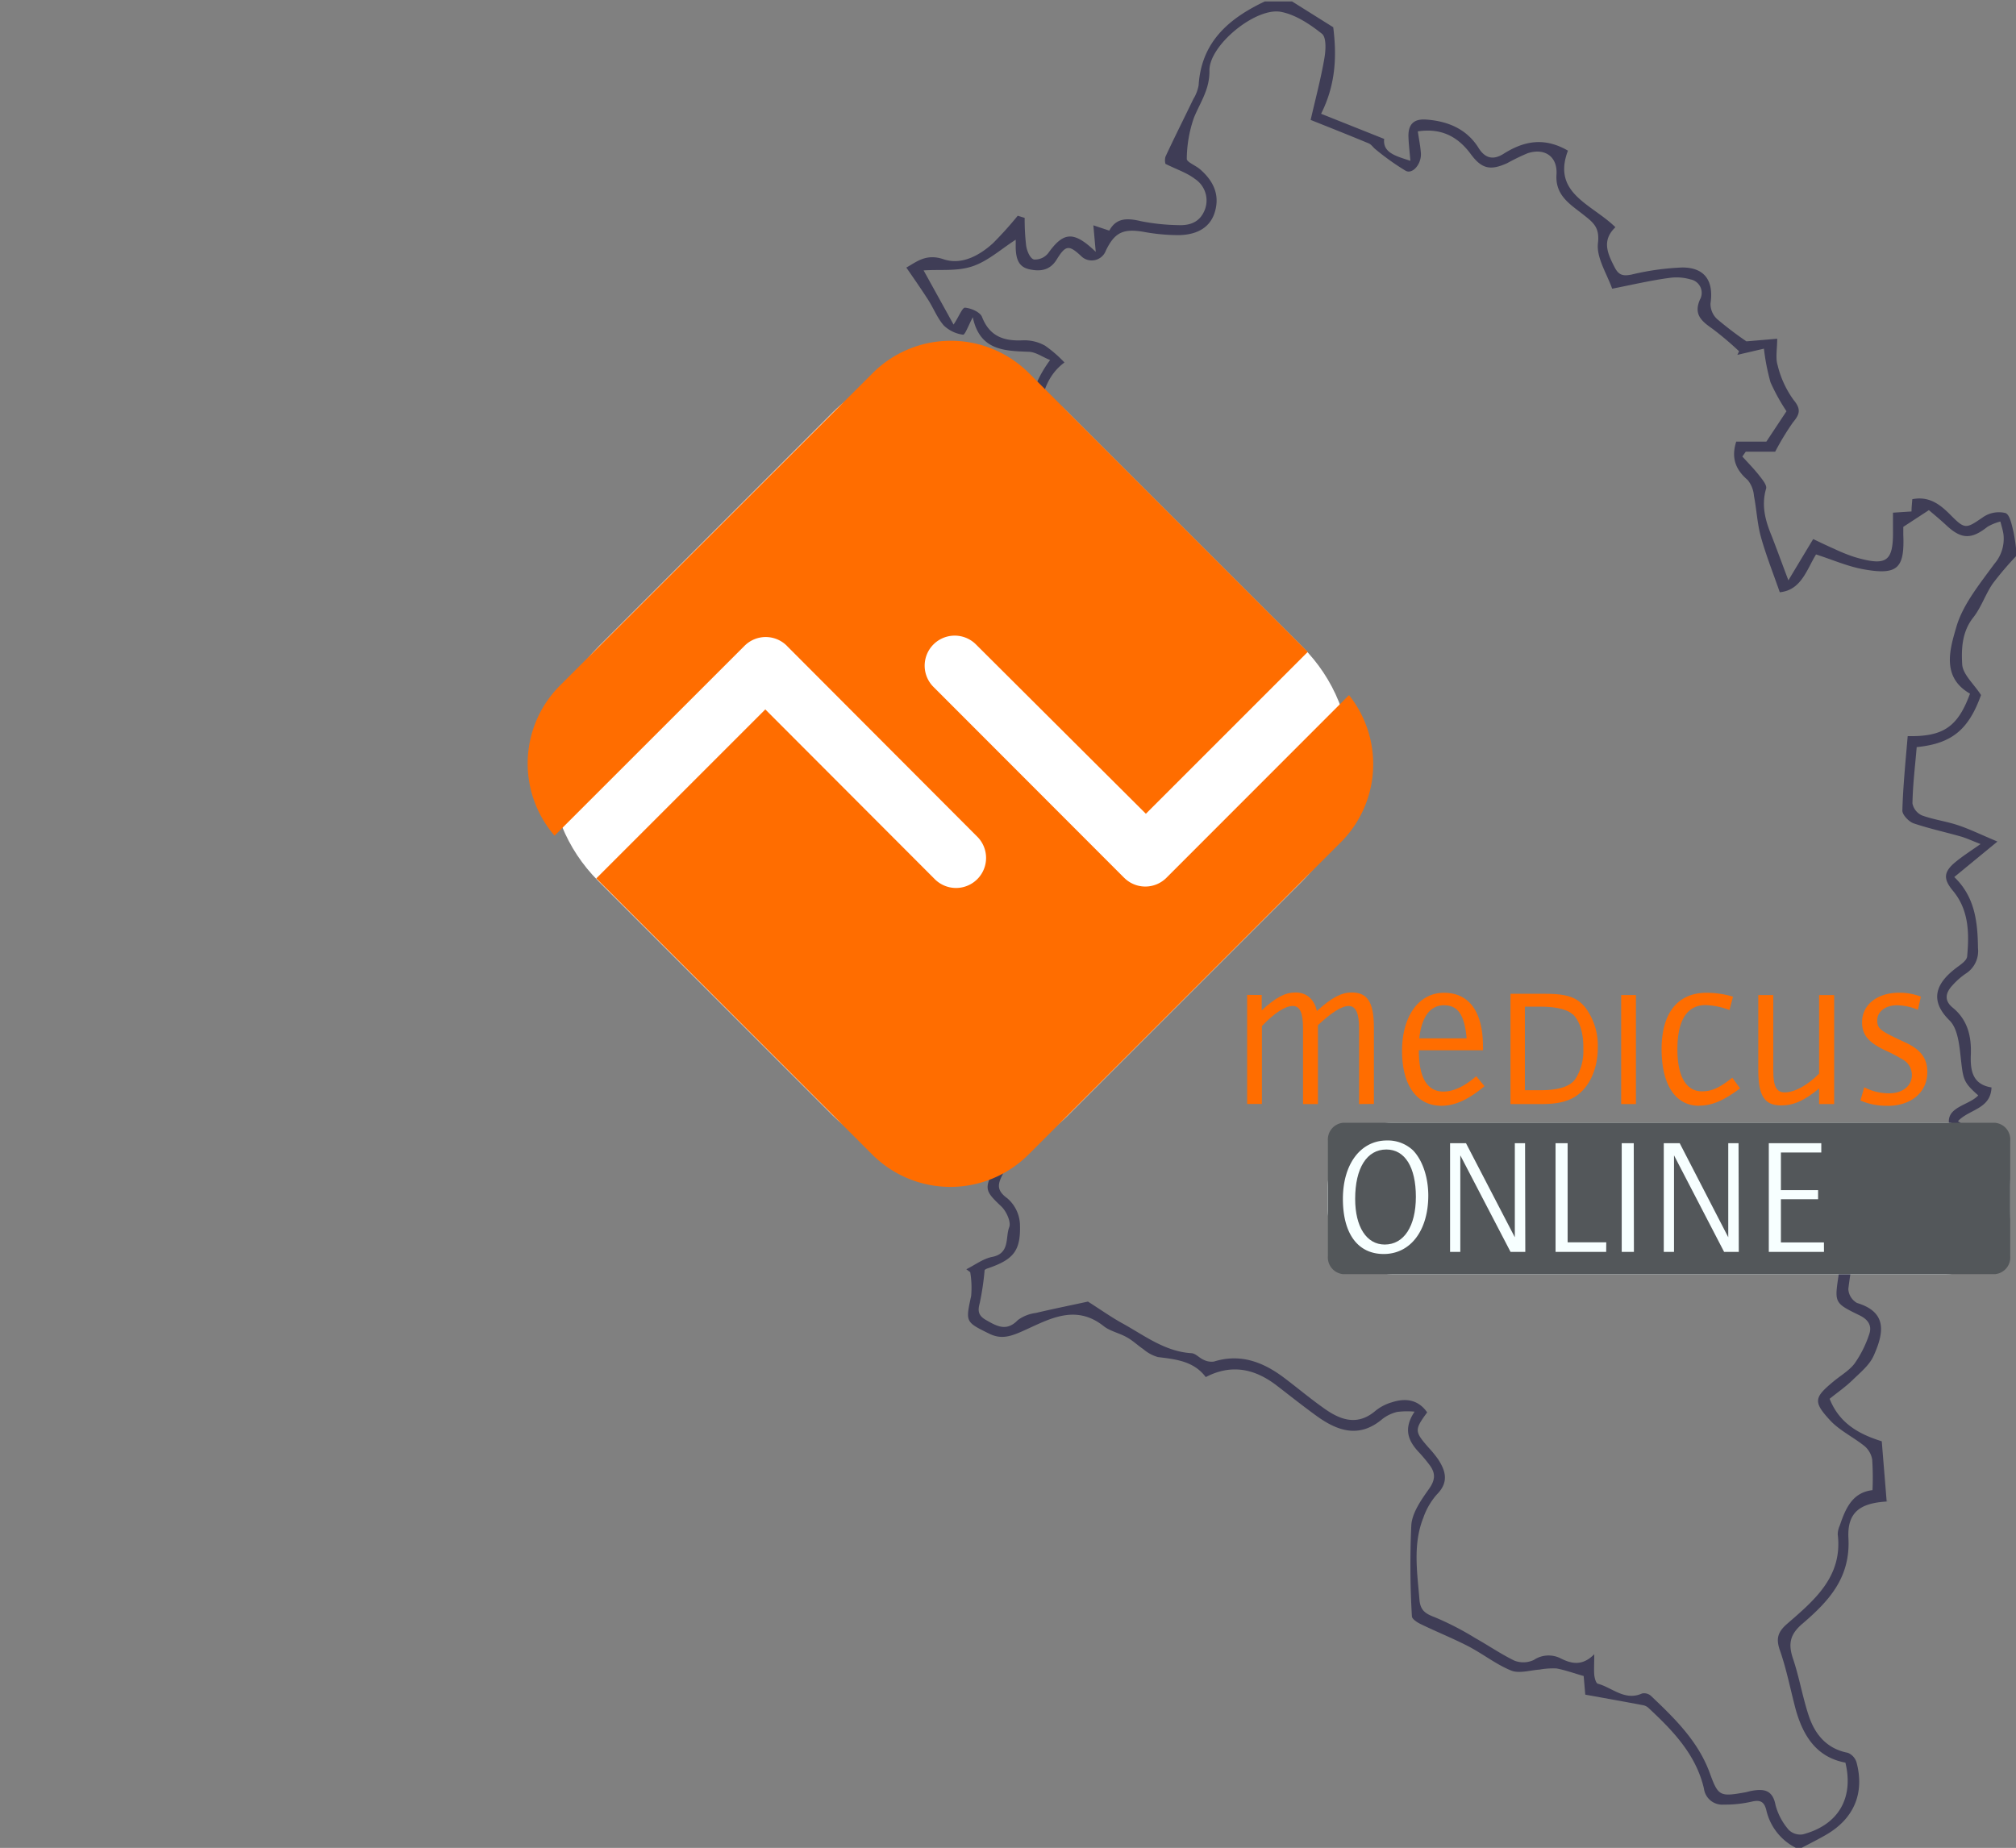<svg id="Ebene_1" data-name="Ebene 1" xmlns="http://www.w3.org/2000/svg" viewBox="0 0 517.7 474.6"><rect x="0" y="0" width="517.7" height="474.6" fill="#808080" stroke="none"/><path d="M517.67,142.9a80.86,80.86,0,0,0-5.95,7c-1.88,2.73-2.94,6.1-5,8.7-2.91,3.68-3.06,8.05-2.84,12,.15,2.61,3,5.05,4.84,7.91-3.18,8.84-7.45,12.48-16.52,13.37-.4,4.77-1,9.61-1.09,14.48a4.3,4.3,0,0,0,2.43,3.06c3,1.1,6.27,1.51,9.32,2.54s5.86,2.41,10.07,4.18l-11.08,9.11c5.34,5.14,6,11.6,6.09,18.25a6.87,6.87,0,0,1-3.16,6.57,18.74,18.74,0,0,0-3.46,3.07c-1.72,1.87-2.11,3.84.13,5.66,3.87,3.17,4.84,7.42,4.65,12.14-.16,4.09.48,7.58,5.31,8.35-.21,5.6-5.76,5.58-8.61,8.66l4.09,2.73.15,1.36-11,3.68v5.18c-.61.44-.81.73-1,.71-9.54-.61-14.53,5.08-17.11,13.21a103.3,103.3,0,0,0-3.29,16.25,4.38,4.38,0,0,0,2.25,3.58c7.69,2.33,7,7.51,4.22,13.63-1.07,2.34-3.35,4.19-5.27,6.06s-3.95,3.26-6,4.92c2.55,6.47,7.82,9.17,13.39,10.91.41,5.13.82,10,1.26,15.47.65-.36.37-.07,0,0-6.67.41-10.18,2.63-9.82,9.44.54,10.27-5.21,16.29-11.88,22-3.18,2.73-3.61,5.17-2.36,8.9,1.6,4.74,2.43,9.75,4,14.54s4.55,8.59,10.06,9.65a3.84,3.84,0,0,1,2.25,2.44c2.11,7.84-.6,14.36-7.6,18.5-2.1,1.24-4.29,2.31-6.45,3.46h-1.55a14.42,14.42,0,0,1-7.57-9.72c-.55-2.13-1.54-2.61-3.61-2.16a30.33,30.33,0,0,1-7.29.79,4.73,4.73,0,0,1-5.1-4.09c-2-8.69-7.94-14.88-14.24-20.73a2.74,2.74,0,0,0-1.36-.7c-4.95-.94-9.92-1.82-14.88-2.72l-.41-4.78c-2.39-.68-4.68-1.52-7-1.95a19.92,19.92,0,0,0-4.36.3c-2.44.17-5.2,1.07-7.26.24-3.88-1.57-7.29-4.31-11.06-6.26s-8.18-3.73-12.15-5.66c-.91-.44-2.25-1.3-2.28-2a226.46,226.46,0,0,1-.15-23.45c.24-3.19,2.53-6.44,4.5-9.22,1.67-2.32,1.78-4.09.18-6.21a40.26,40.26,0,0,0-2.73-3.26c-2.72-2.88-4.09-6-1.11-10.43a20.34,20.34,0,0,0-4.48.07,9.94,9.94,0,0,0-3.79,1.82c-5.92,5-11.46,3.13-16.87-.77-3.56-2.58-7-5.32-10.49-8-5.45-4.09-11.34-5.45-18-2-3.06-4.09-7.67-4.58-12.28-5.14a9.9,9.9,0,0,1-3.71-2c-1.48-1-2.73-2.24-4.33-3.11-1.91-1.08-4.25-1.53-5.91-2.85-7.58-6-14.62-1.37-21.26,1.5-3.12,1.36-5.35,1.83-8.18.42-6.1-3-6-3-4.57-9.68a23.81,23.81,0,0,0-.24-6.08l-1-.75c2.21-1.1,4.32-2.73,6.67-3.18,4.59-.92,3.32-5,4.35-7.65.5-1.37-.77-4.09-2-5.27-4.23-4-4.51-4.55-1.77-9.83.65-1.26,1.36-2.48,1-3.63L253.54,282a15.78,15.78,0,0,0-2.06.47c-3.47,1.14-5.3.46-6.16-3.63-1.36-6.82-7-9-13.16-10.22-1.24-.24-2.51-.31-4.81-.58,6.19-4.09,5.91-9.22,4.5-13.25,1.81-3,3.91-5,4.09-7.07.27-4.48-5.6-10.34-11.21-12.09-.74-3.95,1.28-6.93,3.78-9.54,1.76-1.89,1.84-3.58.12-5.36s-3.49-3.43-5.21-5.16q-4.46-4.47-8.89-9V205a21.08,21.08,0,0,0,10.73-15.59c.4-2.58,1.19-4.47,3.55-5.46,10.15-4.09,14.55-12,15.42-22.53a30.58,30.58,0,0,1,2.2-8.18c2.35-6.11,7.17-9.45,12.9-9.25,9.92.37,13.11-1.76,17.14-11.36-13.4-13.88-16-27.75-6.81-40.16-1.94-.78-3.69-2.06-5.46-2.12-6.37-.23-12.59-.36-14.39-8.87-1.14,2.14-2,4.57-2.51,4.48a8.79,8.79,0,0,1-4.91-2.34c-1.67-1.87-2.62-4.38-4-6.55-1.76-2.73-3.64-5.45-5.65-8.35,2.51-1.36,5-3.69,9.55-2.14s9.12-.86,12.68-4.09a93.48,93.48,0,0,0,6.38-7.08l1.78.55a57.7,57.7,0,0,0,.39,7.2c.22,1.36,1,3.22,2,3.49A4.34,4.34,0,0,0,269.19,65c3.9-5.46,6.53-5.77,12.19-.32l-.61-6.81,4.09,1.36c1.86-3.42,4.78-3.21,8.19-2.41a53.6,53.6,0,0,0,9.54,1c3,.13,5.59-.77,6.82-4a6.62,6.62,0,0,0-2.56-7.87c-2.05-1.58-4.68-2.43-7.56-3.86a3.42,3.42,0,0,1,0-1.85c2.32-5,4.77-9.85,7.15-14.79a10.18,10.18,0,0,0,1.36-3.54c.7-11.14,7.76-17.17,17-21.54h7L342.37,7c.85,6.82.84,14.35-3.12,22.22l16.2,6.46c-.39,3.55,2.94,4.38,6.73,5.62-.19-2.25-.41-4.09-.49-6-.14-3.17,1.16-4.85,4.59-4.59,5.59.41,10.4,2.46,13.4,7.27,1.86,3,4.09,3,6.43,1.52,5.23-3.3,10.45-4.33,16.53-.81-4.17,11,6.15,13.72,12.19,19.67-3.6,3.41-2,6.82-.13,10.42,1.06,2,2.25,2.15,4.32,1.73A66.6,66.6,0,0,1,432,68.7c5.8,0,8.11,3.46,7.25,9.24a5.3,5.3,0,0,0,1.69,4,91,91,0,0,0,7.53,5.73l7.91-.67c0,2.65-.48,4.92.11,6.82a25.27,25.27,0,0,0,4.09,8.89c2.07,2.48,1.51,3.75-.18,5.81a66.34,66.34,0,0,0-4.54,7.49h-7.56l-.87,1.24c1.49,1.65,3.05,3.23,4.43,5,.77,1,1.91,2.37,1.67,3.23-1.26,4.27-.22,8.18,1.36,12,1.36,3.47,2.63,7,4.36,11.57,2.29-3.82,4.23-7.05,6.37-10.6,1.73.82,3.55,1.71,5.39,2.51a43.57,43.57,0,0,0,5.37,2.15c8.19,2.38,9.85,1.12,9.73-7.07v-4.37l4.76-.31c0-1.11.13-2.14.2-3.15,4.23-.83,7,1.23,9.67,3.9,3.89,3.95,4.09,3.74,8.59.65a7.19,7.19,0,0,1,5.65-1c1.15.41,1.62,3,2.07,4.8a47.57,47.57,0,0,1,.78,5.59ZM508,281.33c-3.81-3.35-3.85-4.09-4.45-9.31-.38-3.44-.75-7.82-2.92-9.94-5.45-5.38-3.12-9.69,1.37-13.22,1.18-.94,3-2,3.15-3.18.56-6,.46-12-3.66-16.92-2.4-2.89-2.45-4.71.45-7.18,1.92-1.62,4.09-3,6.66-4.8-2.19-.84-3.7-1.57-5.28-2-4-1.13-8-2-11.91-3.32-1.24-.44-2.92-2.2-2.89-3.3.19-6.37.83-12.74,1.37-19.1,9.16.18,12.86-2.38,16-10.91-7.46-4.27-5.13-11.56-3.48-17.22s6-11,9.73-16.11a9.84,9.84,0,0,0,2.33-7.68c-.17-1.08-.51-2.13-.78-3.19a12.55,12.55,0,0,0-3.33,1.36c-4.09,3.25-6.69,3.21-10.49-.34-1.66-1.54-3.42-3-4.54-3.95l-6.57,4.29v2c.35,8.65-1.46,10.46-10.13,8.92-4.1-.72-8-2.46-12.28-3.83-2.38,3.86-3.78,9.18-9.31,9.71-1.74-5-3.55-9.55-4.84-14.18-.95-3.43-1.11-7.05-1.79-10.56a7.41,7.41,0,0,0-1.61-4.09c-3.11-2.66-4.28-5.65-2.95-9.85h7.74l5.17-7.81a51.68,51.68,0,0,1-4.1-7.43,55.21,55.21,0,0,1-1.69-8.64l-6.82,1.59.44-.92a82.88,82.88,0,0,0-6.82-5.77c-2.73-1.91-4.92-3.63-3.24-7.49a3.52,3.52,0,0,0-2.42-5.2,12.78,12.78,0,0,0-5.36-.39C424,72,419.4,73.08,414,74.15c-1.37-3.87-4.1-8-3.65-11.73.48-4.09-1.28-5.31-3.71-7.25-3.35-2.66-7.31-4.92-6.94-10.35.3-4.6-3-6.9-7.42-5.46a54.36,54.36,0,0,0-5.21,2.53c-4.39,2-6.6,1.47-9.41-2.35-3.31-4.47-7.55-6.7-13.57-5.8.3,2.08.67,3.84.79,5.61.18,2.73-2.1,5.45-3.88,4.53a63.58,63.58,0,0,1-7.68-5.46c-.68-.49-1.17-1.36-1.9-1.62-5.19-2.16-10.42-4.23-14.85-6,1.3-5.65,2.65-10.71,3.53-15.85.36-2.06.54-5.33-.62-6.27-3.1-2.47-6.82-4.94-10.57-5.64-6.44-1.2-18.44,8.58-18.33,15.09.08,4.88-2.4,8.18-4,12.15a32.89,32.89,0,0,0-1.82,10.54c0,.83,2.35,1.69,3.49,2.73,3.25,2.84,5,6.33,3.78,10.68-1.05,3.87-4.18,6.05-9.27,6.16a50.1,50.1,0,0,1-9.23-.87c-5.12-.83-7.3.18-9.55,4.84A3.87,3.87,0,0,1,277.88,66c-3.36-3.17-4.17-3.16-6.53.66-1.76,2.84-4.27,3.12-7.08,2.49s-3.33-2.87-3.44-5.33V61.57c-3.67,2.33-7.06,5.45-11.06,6.81s-8.26.78-12.59,1.07l7.69,13.91c1.37-2,2.23-4.39,2.94-4.34,1.57.13,3.88,1.13,4.37,2.38,1.94,5,5.62,6.27,10.59,6a10.89,10.89,0,0,1,5.58,1.37,31.94,31.94,0,0,1,5,4.33c-11.36,8.27-5.87,31.51,6.52,38.07-3.43,10.54-9.55,17.22-20.64,15.52a8.08,8.08,0,0,0-8.86,4.92,40.19,40.19,0,0,0-3.72,11.69c-1.27,10.28-5.6,18.08-15.47,22.3-1.17.5-2.73,1.76-2.84,2.84-1.05,7.28-4.78,12.94-10.7,18,2.34,2.22,4.43,4.09,6.38,6.07,2.73,2.73,5.45,5.46,7.88,8.39,1.67,1.93,1.27,3.84-.48,5.81a60.55,60.55,0,0,0-4.45,6.45c1.81.94,3.2,1.2,3.8,2,2.86,3.87,6,7.72,7.81,12.06.7,1.67-2,4.76-3.19,7.21a3.64,3.64,0,0,0-.46,1.37V266.4A16.5,16.5,0,0,1,248.82,280c8.4-1.37,8.4-1.37,8.32,7v1.16c0,2.72,0,5.38,4.44,5.25-1.59,3.17-2.84,5.7-4.09,8.18s-1.69,4.09,1.17,6.16a9.37,9.37,0,0,1,3.25,6.48c.29,7-1.61,9.24-8.18,11.5a2.33,2.33,0,0,0-.88.45,71.17,71.17,0,0,1-1.25,8.47c-.55,2-.42,3.22,1.61,4.38,2.85,1.63,5.29,3,8.18,0a9.91,9.91,0,0,1,4.61-1.82c4.75-1.12,9.55-2.08,13.38-2.92,3.34,2.12,6.11,4.1,9.07,5.71,5.58,3.1,10.77,7.14,17.57,7.55,1,.07,2,1.23,3,1.66a4.53,4.53,0,0,0,2.73.48c6.82-2.13,12.68.14,18.07,4.22,3.5,2.64,6.82,5.45,10.47,8,4.18,2.92,8.48,4.28,13,.37a11.89,11.89,0,0,1,4.09-2.11c3.58-1.18,6.82-.71,9.11,2.57-3.3,4.52-3.26,4.9.37,9.06a28.24,28.24,0,0,1,2.45,3c2,3.05,2.73,5.94-.31,9a17.91,17.91,0,0,0-3.49,6c-2.73,6.82-1.57,14-1,21.05.2,2.56,1.36,3.55,3.78,4.44a75.1,75.1,0,0,1,10.59,5.45c3.37,1.88,6.55,4.09,10,5.76a6.28,6.28,0,0,0,5-.17,6.83,6.83,0,0,1,6.94-.38c2.73,1.37,5.55,2,8.58-1.09,0,2.28-.11,3.81,0,5.32.08.8.44,2.13.91,2.25,3.73,1,6.9,4.49,11.34,2.52a2.6,2.6,0,0,1,2.3.6c6.11,5.79,12.13,11.65,15.11,19.82,2.14,5.89,2.58,6.12,8.89,5,.63-.1,1.25-.31,1.89-.43,3.08-.55,5.37-.27,6.11,3.67a16,16,0,0,0,3.38,6.35,4.21,4.21,0,0,0,3.65,1.16c9.09-2.4,13.11-9.3,10.91-18.42-7.39-1.37-10.81-6.82-12.72-13.51-1.36-5.08-2.35-10.33-4.09-15.31-1.05-3-.59-4.71,1.84-6.82,7-6.08,14.32-12.14,13-23a5.71,5.71,0,0,1,.53-2.26c1.47-4.36,3.22-8.49,8.4-9.08a71.41,71.41,0,0,0-.08-7.88,5.84,5.84,0,0,0-1.92-3.4c-2.87-2.32-6.41-4-8.87-6.63-4.49-4.86-4.09-5.91,1-10.13,1.8-1.47,3.95-2.73,5.28-4.5A28.74,28.74,0,0,0,480,342.7c.77-2.19-.22-3.79-2.5-4.89-6.46-3.14-6.41-3.23-5.37-10.2.2-1.37.34-2.83.65-4.2,2.73-11.53,5.25-23.19,19.55-24.63.84-2.38,1-5.21,2.44-6.24,1.65-1.16,4.43-.72,6.82-1-4-7.25,3.62-7.17,6.41-10.2Z" style="fill:#3f3d56"/><rect x="158.85" y="111.01" width="170.38" height="170.37" rx="42.52" transform="translate(-67.25 230.03) rotate(-45)" style="fill:#fff"/><path d="M346.44,178.51l-46.88,46.91a7.67,7.67,0,0,1-10.85.05l-.06-.05-48.94-49a7.71,7.71,0,0,1,10.91-10.91h0L294.26,209l41.57-41.57-71.6-71.6a28.38,28.38,0,0,0-40.13,0l-80.33,80.27a28.32,28.32,0,0,0-1.36,38.53l48.76-48.74a7.68,7.68,0,0,1,10.86-.06l.05.06,48.88,49a7.71,7.71,0,0,1-10.91,10.91L196.53,182.2l-43.41,43.41L224,296.53a28.37,28.37,0,0,0,40.11,0l80.22-80.22a28.38,28.38,0,0,0,2.07-37.8Z" style="fill:#ff6d00"/><rect x="340.97" y="288.38" width="175.25" height="38.87" rx="16.37" style="fill:#f7ffff"/><path d="M356,295.23c-5,0-8,4.77-8,12.68,0,7.22,2.94,11.73,7.59,11.73,4.93,0,8-4.69,8-12.27s-2.8-12.14-7.57-12.14Z" style="fill:#53575a"/><path d="M512.35,288.37H344.83A4.32,4.32,0,0,0,341,293V322.6a4.32,4.32,0,0,0,3.86,4.64H512.35a4.31,4.31,0,0,0,3.87-4.64V293A4.31,4.31,0,0,0,512.35,288.37Zm-157,33.7c-6.66,0-10.5-5.2-10.5-14.16s4.56-15,11.3-15a9.42,9.42,0,0,1,6.74,2.57c2.43,2.55,3.89,6.9,3.89,11.63C366.75,316.08,362.19,322.07,355.32,322.07Zm36.34-.55H387.9L375,296.73v24.79h-2.63V293.61h4.09L389,317.77V293.61h2.63Zm20.77,0h-13V293.61h3.1v25.46h9.92Zm7.12,0h-3.13V293.61h3.09Zm26.93,0h-3.77l-12.86-24.79v24.79h-2.63V293.61h4.09l12.47,24.16V293.61h2.64Zm21.88,0H454.22V293.61H467.7V296H457.33v9.67h9.55V308h-9.55v11.1h11.05Z" style="fill:#53575a"/><path d="M405.51,280.92c-2.17,1.79-5.05,2.64-9.55,2.64h-8.07V255.24h8.83c5.73,0,8.19.89,10.35,3.48a16.23,16.23,0,0,1,3.24,10.19c.05,5-1.78,9.54-4.8,12Zm-1.65-20.37c-1.37-1.37-4.6-2-8.19-2h-4.09V280h4.09c4.24,0,7.48-.81,8.92-2.94a13.3,13.3,0,0,0,2-7.63c.09-4-.88-7.15-2.67-8.92Z" style="fill:#ff6d00"/><path d="M416.31,283.56v-28h3.79v28Z" style="fill:#ff6d00"/><path d="M349,283.56V264c0-3.79-.86-5.63-2.65-5.63s-4.42,1.66-7.91,4.93v20.26h-3.83V264.05c0-3.95-.81-5.68-2.65-5.68s-4.58,1.66-7.91,5.16v20h-3.79v-28H324v3.95c3.67-3.33,6-4.58,8.72-4.58s4.77,1.66,5.45,4.76c3.72-3.38,6.26-4.76,8.95-4.76,4.09,0,5.69,2.58,5.69,9v19.63Z" style="fill:#ff6d00"/><path d="M370.14,284c-6.31,0-10.1-5.26-10.1-14.1s4.25-14.92,10.78-14.92,10,5,10,13.76a5.35,5.35,0,0,1,0,1H364.35c0,7,2.12,10.61,6.31,10.61,2.63,0,5.46-1.36,8.43-3.95l2.13,2.57C377.14,282.36,373.7,284,370.14,284Zm.75-25.82c-3.61,0-5.79,2.88-6.43,8.5h12.16c-.52-6-2.24-8.48-5.73-8.48Z" style="fill:#ff6d00"/><path d="M436.33,284c-6.08,0-9.64-5.39-9.64-14.56s4.09-14.46,11.52-14.46a23.55,23.55,0,0,1,6.82,1l-.91,3.43a19,19,0,0,0-6.14-1.27c-4.76,0-7.23,3.92-7.23,11.36,0,6.95,2.24,10.79,6.3,10.79,2.54,0,4.42-.86,7.8-3.49l2,2.73c-4.3,3.18-7.22,4.43-10.49,4.43Z" style="fill:#ff6d00"/><path d="M467.14,283.56v-4c-3.85,3.15-6.55,4.35-9.77,4.35-4.24,0-5.85-2.45-5.85-9V255.56h3.85V275c0,4,.8,5.56,2.93,5.56,2.52,0,5.8-1.77,8.84-4.81V255.56H471v28Z" style="fill:#ff6d00"/><path d="M484.74,284a16.61,16.61,0,0,1-7-1.36l1-3.4a13.64,13.64,0,0,0,6.38,1.56c3.44,0,5.84-1.9,5.84-4.65a4.51,4.51,0,0,0-2.47-4.1,40.59,40.59,0,0,0-4.63-2.4c-4.1-2-5.69-3.9-5.69-7.12,0-4.47,3.9-7.56,9.46-7.56a15.07,15.07,0,0,1,5.64,1l-.75,3.38a14.33,14.33,0,0,0-5.39-1.16c-2.93,0-5.06,1.61-5.06,3.85s.8,2.72,7.17,5.68c4,1.83,5.69,4.09,5.69,7.63,0,5.18-4.13,8.67-10.22,8.67Z" style="fill:#ff6d00"/></svg>